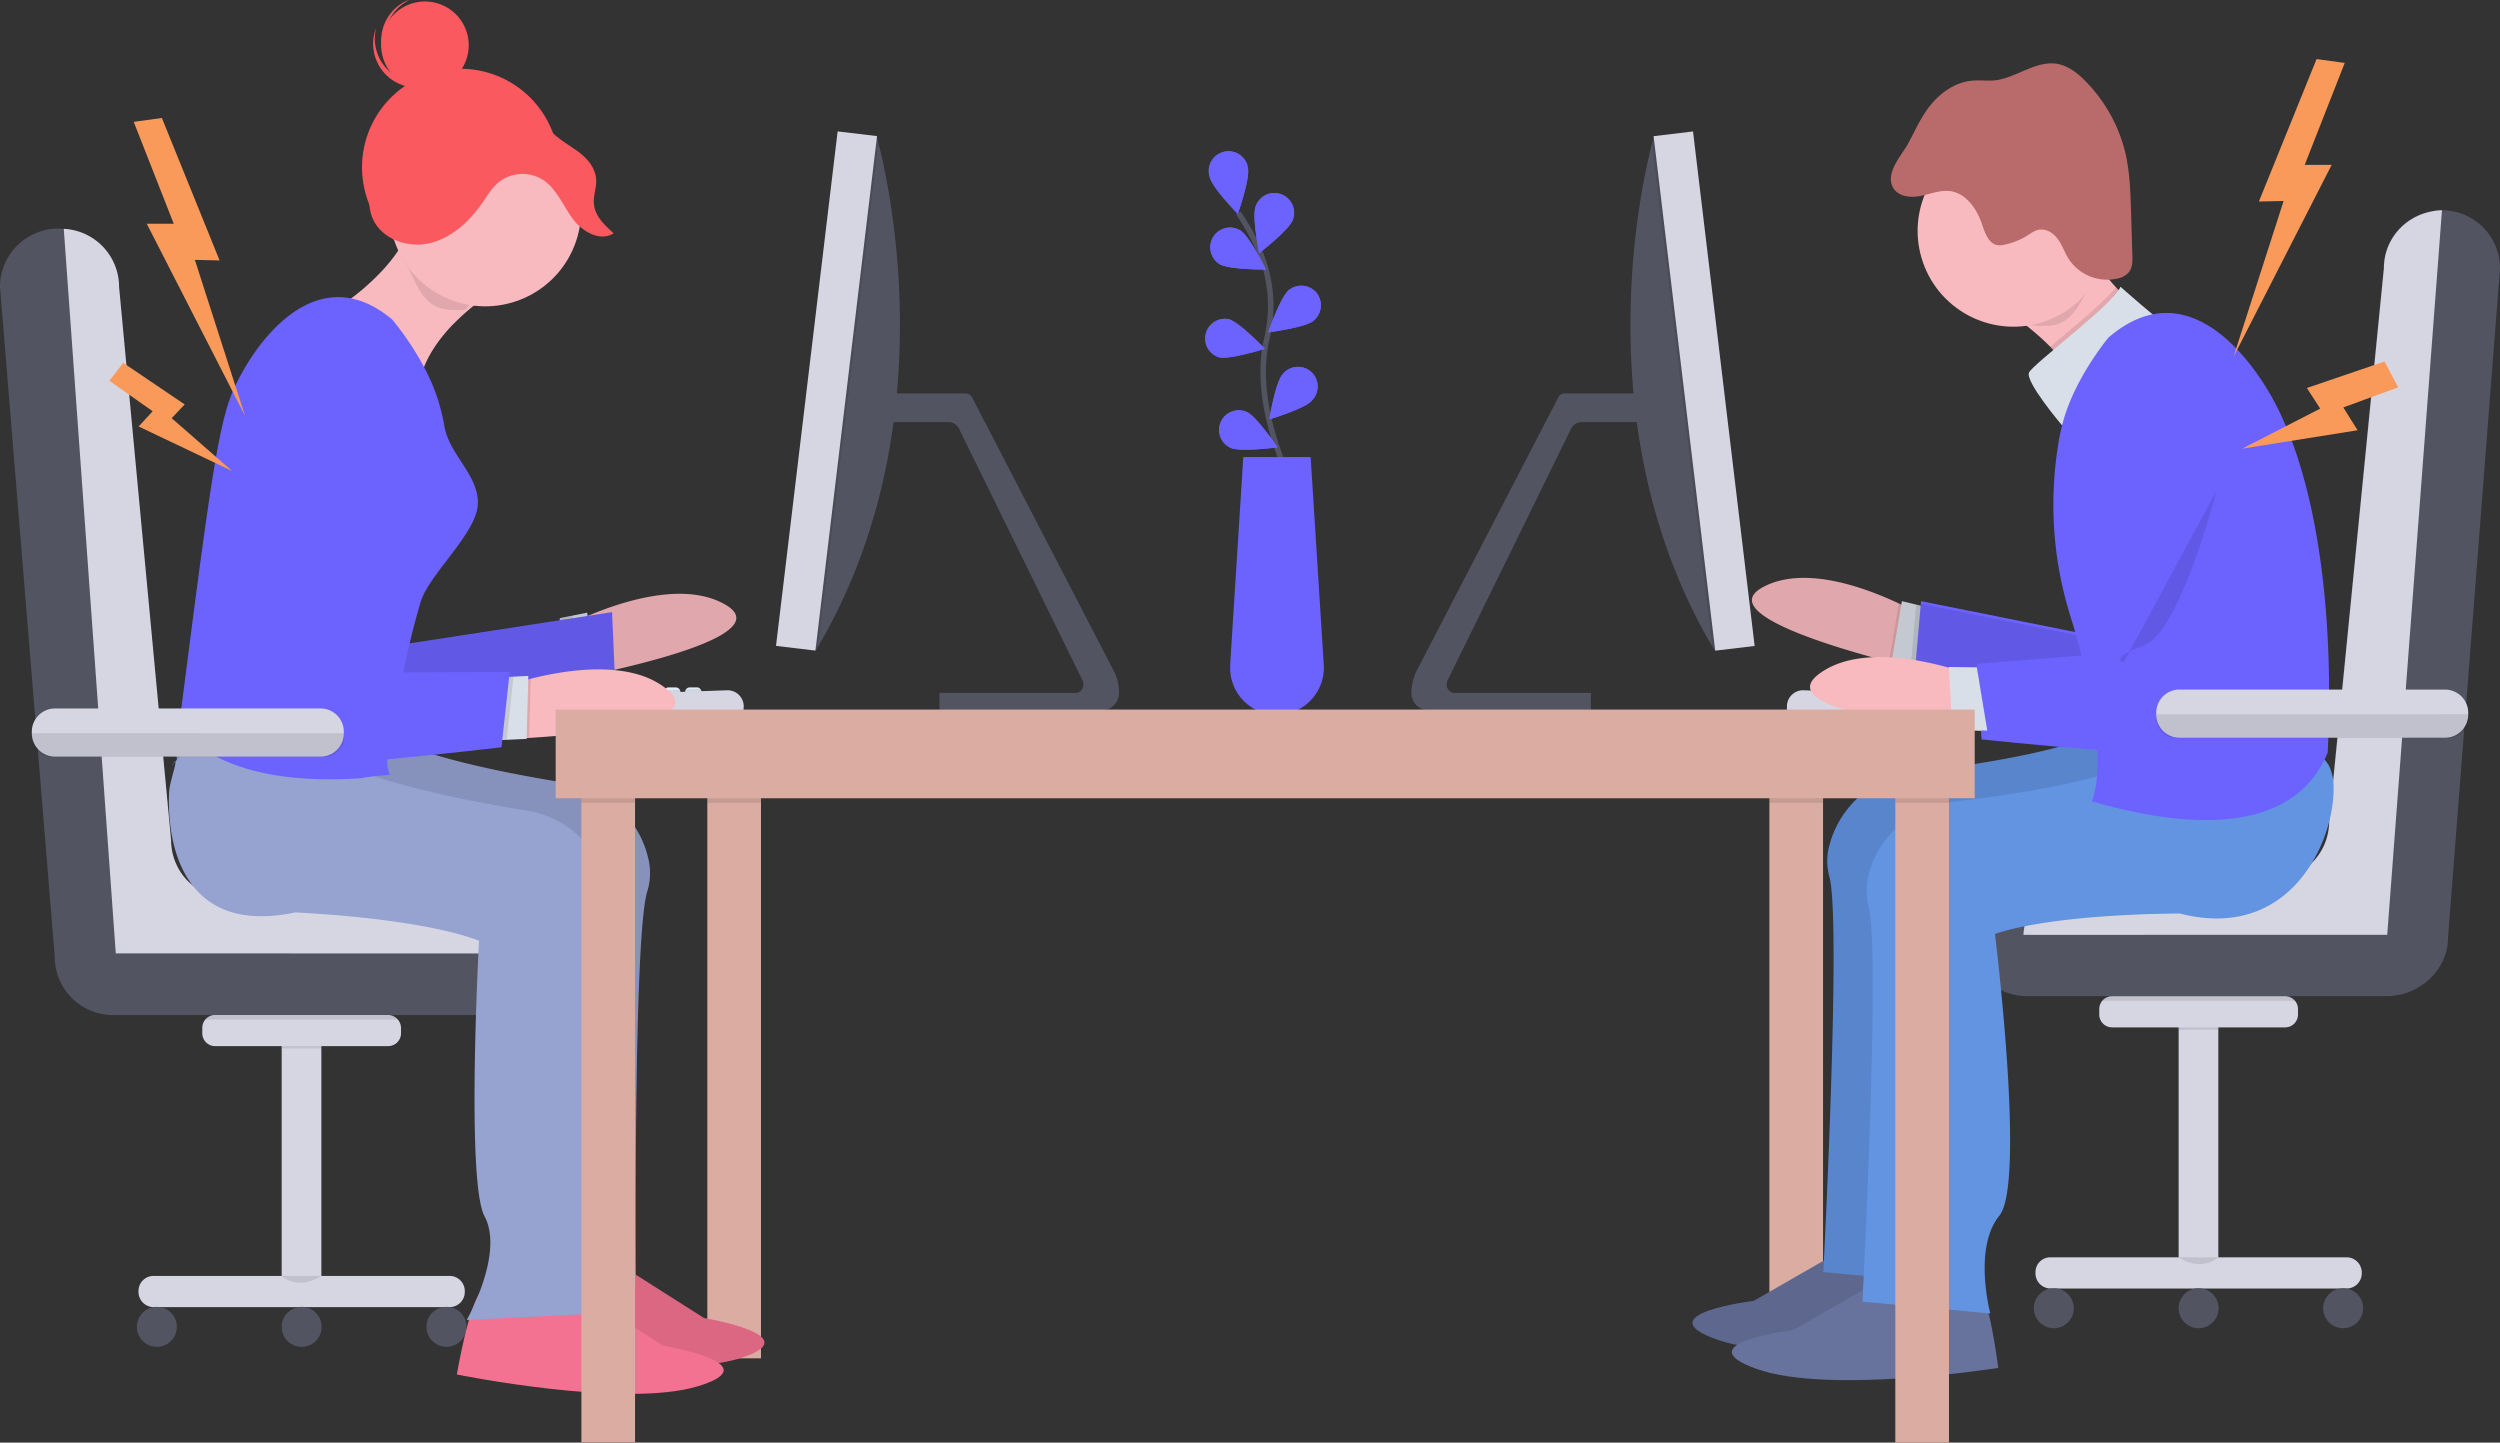 <?xml version="1.0" encoding="UTF-8"?> <svg xmlns="http://www.w3.org/2000/svg" viewBox="0 0 913.3 527.02"><rect x="0" y="0" width="913.3" height="527.02" fill="#333333" stroke="none"/> <defs> <style>.cls-1{fill:#dbaca2;}.cls-2{fill:#535461;}.cls-3{fill:#d6d6e3;}.cls-4,.cls-9{opacity:0.1;}.cls-4{isolation:isolate;}.cls-5{fill:#e3edf9;}.cls-6{fill:#f8b9bf;}.cls-7{fill:#d9dfe8;}.cls-8{fill:#6c63ff;}.cls-10{fill:#68739d;}.cls-11{fill:#6394e2;}.cls-12{fill:#b96b6b;}.cls-13{fill:none;stroke:#535461;stroke-miterlimit:10;stroke-width:2px;}.cls-14{fill:#f37291;}.cls-15{fill:#96a2d0;}.cls-16{fill:#fa595f;}.cls-17{fill:#f99a5a;}</style> </defs> <title>работа</title> <g id="Слой_2" data-name="Слой 2"> <g id="Слой_1-2" data-name="Слой 1"> <g id="Слой_2-2" data-name="Слой 2"> <g id="_740546cb-34ca-4331-8221-ac3d3fc9ee67" data-name=" 740546cb-34ca-4331-8221-ac3d3fc9ee67"> <rect class="cls-1" x="258.4" y="277.12" width="19.6" height="219.1"></rect> <path class="cls-2" d="M850.8,300.12,870.8,98a21.23,21.23,0,0,1,21.26-21.2h0A21.21,21.21,0,0,1,913.3,98l-19,244.6c0,11.7-10.5,21.3-22.3,21.3H740.4a21.32,21.32,0,0,1-21.3-21.3h0a21.32,21.32,0,0,1,21.3-21.3h89.2a21.08,21.08,0,0,0,21.2-21Q850.8,300.24,850.8,300.12Z"></path> <path class="cls-3" d="M739.2,341.52a21.2,21.2,0,0,1,21.2-20.1h69.2a21.32,21.32,0,0,0,21.3-21.3h0L870.9,98c0-11.3,8.9-20.7,21.2-21.2l-20,264.7Z"></path> <path class="cls-2" d="M62.5,307l-20-202.2a21.36,21.36,0,0,0-21.2-21.3h0A21.32,21.32,0,0,0,0,104.82l20,244.7a21.3,21.3,0,0,0,21.2,21.3H172.9a21.32,21.32,0,0,0,21.3-21.3h0a21.32,21.32,0,0,0-21.3-21.3H83.8A21.11,21.11,0,0,1,62.5,307.3q0-.14,0-.28Z"></path> <path class="cls-3" d="M194.1,348.32a21.2,21.2,0,0,0-21.2-20.1H83.8A21.3,21.3,0,0,1,62.5,307h0l-19-202.2a21.22,21.22,0,0,0-20.2-21.2l19,264.7Z"></path> <rect class="cls-1" x="646.4" y="277.12" width="19.6" height="224.3"></rect> <rect class="cls-4" x="258.4" y="277.12" width="19.6" height="16.2"></rect> <rect class="cls-4" x="646.4" y="277.12" width="19.6" height="16.2"></rect> <path class="cls-4" d="M328.5,143.72q-.45,5.25-1.2,10.5h-2.8v-10.5Z"></path> <path class="cls-2" d="M408.8,252.82c.1,3.5-2.5,6.5-5.7,6.5H343.2v-6.2H393c2.2,0,3.5-2.6,2.4-4.7l-45.1-91.9a4.32,4.32,0,0,0-3.5-2.3h-22.3v-10.5h28.2a2.85,2.85,0,0,1,2.5,1.6l51.8,100A17.61,17.61,0,0,1,408.8,252.82Z"></path> <path class="cls-2" d="M298.9,236.12l-.8,1.4-7.7-5.1,23.7-182.5h6.1a24.62,24.62,0,0,1,.7,2.4C325,68.12,345.1,157.47,298.9,236.12Z"></path> <path class="cls-4" d="M320.9,52.32l-22,183.8-.8,1.4-7.7-5.1,23.7-182.5h6.1S320.5,50.82,320.9,52.32Z"></path> <rect class="cls-3" x="207.29" y="135.59" width="189.3" height="14.5" transform="translate(124.21 425.65) rotate(-83.17)"></rect> <path class="cls-5" d="M234.1,252.82a1.75,1.75,0,0,1-1.7,1.7h-2.6a1.75,1.75,0,0,1-1.7-1.7v-.2a1.65,1.65,0,0,1,1.7-1.5h2.6a1.53,1.53,0,0,1,1.64,1.35A.76.76,0,0,1,234.1,252.82Z"></path> <path class="cls-5" d="M241.8,252.82a1.75,1.75,0,0,1-1.7,1.7h-2.6a1.75,1.75,0,0,1-1.7-1.7.9.9,0,0,1,.1-.5,1.61,1.61,0,0,1,.4-.7,1.66,1.66,0,0,1,1.2-.5h2.6a1.78,1.78,0,0,1,1.6,1C241.7,252.47,241.8,252.62,241.8,252.82Z"></path> <path class="cls-5" d="M248.6,252.82a1.75,1.75,0,0,1-1.7,1.7h-2.6a1.75,1.75,0,0,1-1.7-1.7,1.7,1.7,0,0,1,.1-.7,1.75,1.75,0,0,1,1.5-1h2.6a1.77,1.77,0,0,1,1.8,1.7Z"></path> <path class="cls-5" d="M256.3,252.82a1.75,1.75,0,0,1-1.7,1.7H252a1.75,1.75,0,0,1-1.7-1.7,1.69,1.69,0,0,1,.3-1l.2-.2a1.66,1.66,0,0,1,1.2-.5h2.6a1.66,1.66,0,0,1,1.2.5A2.08,2.08,0,0,1,256.3,252.82Z"></path> <path class="cls-4" d="M234.1,252.47c0,.1.1.3,0,.4a1.75,1.75,0,0,1-1.7,1.7h-2.6a1.75,1.75,0,0,1-1.7-1.7v-.2Z"></path> <path class="cls-4" d="M241.7,252.22a1.48,1.48,0,0,1,.1.7,1.75,1.75,0,0,1-1.7,1.7h-2.6a1.75,1.75,0,0,1-1.7-1.7.9.9,0,0,1,.1-.5Z"></path> <path class="cls-4" d="M248.4,251.92a1.61,1.61,0,0,1,.3.9,1.75,1.75,0,0,1-1.7,1.7h-2.6a1.75,1.75,0,0,1-1.7-1.7,1.7,1.7,0,0,1,.1-.7Z"></path> <path class="cls-4" d="M256.3,252.82a1.75,1.75,0,0,1-1.7,1.7H252a1.75,1.75,0,0,1-1.7-1.7,1.69,1.69,0,0,1,.3-1l5.2-.2A2.08,2.08,0,0,1,256.3,252.82Z"></path> <path class="cls-3" d="M271.6,259.72H222.2v-2.25a3.87,3.87,0,0,1,3.7-3.9l39.7-1.4a5.91,5.91,0,0,1,6.1,5.7v.2Z"></path> <path class="cls-2" d="M515.6,252.82c-.1,3.5,2.5,6.5,5.7,6.5h59.9v-6.2H531.3c-2.2,0-3.5-2.6-2.4-4.7l45.1-91.9a4.32,4.32,0,0,1,3.5-2.3h22.3v-10.5H571.6a2.6,2.6,0,0,0-2.4,1.6l-51.8,100A18.8,18.8,0,0,0,515.6,252.82Z"></path> <path class="cls-2" d="M625.5,236.12l.8,1.4,7.74-5L610.34,50h-6.1a24.63,24.63,0,0,0-.7,2.4C599.4,68.12,579.3,157.47,625.5,236.12Z"></path> <path class="cls-4" d="M603.5,52.32l22,183.8.8,1.4,7.74-5.05L610.34,50h-6.1A22.8,22.8,0,0,0,603.5,52.32Z"></path> <rect class="cls-3" x="615.3" y="48.21" width="14.5" height="189.3" transform="translate(-12.57 75.05) rotate(-6.83)"></rect> <path class="cls-5" d="M690.3,252.82a1.75,1.75,0,0,0,1.7,1.7h2.6a1.75,1.75,0,0,0,1.7-1.7h0v-.2a1.65,1.65,0,0,0-1.7-1.5H692a1.71,1.71,0,0,0-1.7,1.3Z"></path> <path class="cls-5" d="M682.6,252.82a1.75,1.75,0,0,0,1.7,1.7h2.6a1.75,1.75,0,0,0,1.7-1.7h0a.9.9,0,0,0-.1-.5,1.61,1.61,0,0,0-.4-.7,1.66,1.66,0,0,0-1.2-.5h-2.6a1.78,1.78,0,0,0-1.6,1A2,2,0,0,0,682.6,252.82Z"></path> <path class="cls-5" d="M675.8,252.82a1.75,1.75,0,0,0,1.7,1.7h2.6a1.75,1.75,0,0,0,1.7-1.7h0a1,1,0,0,0-.2-.7,1.75,1.75,0,0,0-1.5-1h-2.6A1.75,1.75,0,0,0,675.8,252.82Z"></path> <path class="cls-5" d="M668.1,252.82a1.75,1.75,0,0,0,1.7,1.7h2.6a1.75,1.75,0,0,0,1.7-1.7,1.69,1.69,0,0,0-.3-1l-.2-.2a1.66,1.66,0,0,0-1.2-.5h-2.6a1.66,1.66,0,0,0-1.2.5A2.08,2.08,0,0,0,668.1,252.82Z"></path> <path class="cls-4" d="M690.3,252.47c0,.1-.1.3,0,.4a1.75,1.75,0,0,0,1.7,1.7h2.6a1.75,1.75,0,0,0,1.7-1.7h0v-.2Z"></path> <path class="cls-4" d="M682.8,252.22a1.48,1.48,0,0,0-.1.7,1.75,1.75,0,0,0,1.7,1.7H687a1.75,1.75,0,0,0,1.7-1.7h0a.9.9,0,0,0-.1-.5Z"></path> <path class="cls-4" d="M676.1,251.92a1.61,1.61,0,0,0-.3.9,1.75,1.75,0,0,0,1.7,1.7h2.6a1.75,1.75,0,0,0,1.7-1.7h0a1,1,0,0,0-.2-.7Z"></path> <path class="cls-4" d="M668.1,252.82a1.75,1.75,0,0,0,1.7,1.7h2.6a1.75,1.75,0,0,0,1.7-1.7,1.69,1.69,0,0,0-.3-1l-5.2-.2A2.08,2.08,0,0,0,668.1,252.82Z"></path> <path class="cls-3" d="M652.8,259.72h49.5v-2.25a3.87,3.87,0,0,0-3.7-3.9l-39.7-1.4a5.91,5.91,0,0,0-6.1,5.7v1.85Z"></path> <path class="cls-6" d="M704.5,226.12l-4.5,18s-4-.9-10-2.4c-20.3-5.3-63.2-17.9-46-27.2,14.8-8,36.6-.2,49.6,5.9a104.64,104.64,0,0,1,9.9,5.2A6.91,6.91,0,0,1,704.5,226.12Z"></path> <path class="cls-4" d="M703.3,231.22l-3.2,13s-4-.9-10-2.4l3.6-21.3a104.64,104.64,0,0,1,9.9,5.2Z"></path> <polygon class="cls-7" points="703.3 245.42 690.9 242.42 694.8 219.62 704.7 222.02 703.3 245.42"></polygon> <polygon class="cls-4" points="703.3 245.42 698 244.12 700 220.92 704.7 222.02 703.3 245.42"></polygon> <path class="cls-8" d="M823.1,151.22s-23.8-13.8-34.4,25.8-11.6,57.7-11.6,57.7l-75.3-15.1-2.4,27.5s80.5,26,90.7,24.1,43-57,43-57S856.29,188,823.1,151.22Z"></path> <g class="cls-9"> <path d="M704.5,226.12l-4.5,18s-4-.9-10-2.4c-20.3-5.3-63.2-17.9-46-27.2,14.8-8,36.6-.2,49.6,5.9a104.64,104.64,0,0,1,9.9,5.2A6.91,6.91,0,0,1,704.5,226.12Z"></path> <path class="cls-4" d="M703.3,231.22l-3.2,13s-4-.9-10-2.4l3.6-21.3a104.64,104.64,0,0,1,9.9,5.2Z"></path> <polygon points="703.3 245.42 690.9 242.42 694.8 219.62 704.7 222.02 703.3 245.42"></polygon> <polygon class="cls-4" points="703.3 245.42 698 244.12 700 220.92 704.7 222.02 703.3 245.42"></polygon> <path d="M820.33,151s-21-12.61-31.63,27-11.6,57.7-11.6,57.7l-75.3-15.1-2.4,27.5s80.5,26,90.7,24.1,43-57,43-57S842.36,184,820.33,151Z"></path> </g> <path class="cls-10" d="M671.5,457.52l-30.8,17.7s-39.8,4.9-13.3,14.2,88.2-.4,88.2-.4-3.4-27.7-8.2-31.6S671.5,457.52,671.5,457.52Z"></path> <path class="cls-11" d="M791.3,258.82s-15.3,8-42.5,14.9c-15.9,4-35.9,6.8-49.7,8.5a35.83,35.83,0,0,0-30.5,25.6,21.8,21.8,0,0,0-.3,12.4c4.5,15.8-2.2,144.5-2.2,144.5l46.7,4.3s-6.4-23.7,3.3-35.7-1.6-102.9-1.6-102.9,16.9-7,67.5-7.5c46.8,12,66.1-39.3,58.9-53.6S791.3,258.82,791.3,258.82Z"></path> <g class="cls-9"> <path d="M671.5,457.52l-30.8,17.7s-39.8,4.9-13.3,14.2,88.2-.4,88.2-.4-3.4-27.7-8.2-31.6S671.5,457.52,671.5,457.52Z"></path> <path d="M791.3,258.82s-15.3,8-42.5,14.9c-15.9,4-35.9,6.8-49.7,8.5a35.83,35.83,0,0,0-30.5,25.6,21.8,21.8,0,0,0-.3,12.4c4.5,15.8-2.2,144.5-2.2,144.5l46.7,4.3s-6.4-23.7,3.3-35.7-1.6-102.9-1.6-102.9,16.9-7,67.5-7.5c46.8,12,66.1-39.3,58.9-53.6S791.3,258.82,791.3,258.82Z"></path> </g> <path class="cls-10" d="M685.9,468.22l-30.8,17.7s-39.8,4.8-13.3,14.2,88.2-.4,88.2-.4-3.4-27.7-8.2-31.6S685.9,468.22,685.9,468.22Z"></path> <path class="cls-11" d="M796.3,333.72c-50.6.5-67.5,7.5-67.5,7.5s11.3,91,1.6,102.9-3.3,35.7-3.3,35.7l-46.7-4.3s.1-1.5.2-4.2c1.1-22.4,6-126.2,2-140.3a23.7,23.7,0,0,1,.3-12.4,35.8,35.8,0,0,1,30.5-25.7c13.8-1.6,33.7-4.4,49.6-8.5l.8-.2c26.7-6.9,41.7-14.7,41.7-14.7s38.3-3.8,45.5,10.6a18.35,18.35,0,0,1,1.5,7.3C853,306.72,837.1,344.22,796.3,333.72Z"></path> <path class="cls-6" d="M725.9,248.62l-1.7,18.5s-4.1-.3-10.2-.9c-20.9-2.2-65.1-8.3-49.5-20,13.5-10.1,36.2-5.7,49.9-1.6,5,1.5,8.8,3,10.5,3.6A8.41,8.41,0,0,1,725.9,248.62Z"></path> <path class="cls-4" d="M725.4,253.82l-1.2,13.3s-4.1-.3-10.2-.9l.4-21.6c5,1.5,8.8,3,10.5,3.6Z"></path> <polygon class="cls-4" points="727.5 267.82 722 267.32 720.6 244.12 725.4 244.52 727.5 267.82"></polygon> <path class="cls-8" d="M812,141.82s-25.6-10.1-30.2,30.6,14.93,64.18,14.93,64.18l-74.53,5.92,1.7,27.6s82.6,8.7,92.3,5.3,19-72.8,19-72.8S854.3,155.92,812,141.82Z"></path> <path class="cls-6" d="M790.46,119.12s-3.73,7.06-8.43,15.11c-6.87,5.19-15.06,10.64-21.12,14.47-1-8.32-6.08-15.91-11.88-22a97.45,97.45,0,0,0-20.9-15.91l33.12-29.43c.45,9,5.76,17.15,11.73,23.56A84.2,84.2,0,0,0,790.46,119.12Z"></path> <polygon class="cls-7" points="725.99 266.89 713.24 266.63 711.94 243.66 722.18 243.8 725.99 266.89"></polygon> <path class="cls-4" d="M790.46,119.12s-3.73,7.06-8.43,15.11c-6.87,5.19-15.06,10.64-21.12,14.47-1-8.32-6.08-15.91-11.88-22,8.15-7,20-16.61,24-21.79A88.07,88.07,0,0,0,790.46,119.12Z"></path> <path class="cls-7" d="M774.65,104.75s13.09,11.72,20.06,16.51-41.45,34.07-41.45,34.07-13.6-16-12-19.27S772.3,111,774.65,104.75Z"></path> <path class="cls-8" d="M850.36,274.91c-14.77,36.07-65.8,23.19-82.06,19-2.61-.69-4.16-1.19-4.16-1.19,2.72-6.61,2.68-17.89.78-30.85a244.46,244.46,0,0,0-8.49-36.54,136.32,136.32,0,0,1-4.59-62.44,68.7,68.7,0,0,1,1.51-7.59c4.16-16.8,16.94-32,16.94-32,29.89-25.67,54,10.48,61.38,25C847.12,178.68,852.71,226.1,850.36,274.91Z"></path> <path class="cls-4" d="M766.17,101c-2-5.89,4.31-6.67,5.78-12.64l-40,19a84.44,84.44,0,0,1,9.48,11.28,30.54,30.54,0,0,0,6.82.35C758.36,118.59,760.13,108.24,766.17,101Z"></path> <circle class="cls-6" cx="735.55" cy="84.35" r="35" transform="translate(12.64 244.19) rotate(-19.01)"></circle> <path class="cls-12" d="M691.67,68.7c1.85,3.12,6.35,3.61,9.87,2.9s7.12-2.22,10.81-1.81c5.83.77,9.81,6.43,11.7,12.06,1.08,3.13,2.32,7.07,5.56,7.69a7.26,7.26,0,0,0,3-.24,24.8,24.8,0,0,0,8-3.26c1.47-.88,2.85-2,4.52-2.15,2.7-.34,5.27,1.46,6.83,3.72s2.44,4.93,3.88,7.14a16.83,16.83,0,0,0,17.76,7,7.57,7.57,0,0,0,4.12-2.3c1.32-1.69,1.37-4,1.27-6.17l-.46-15.59c-.21-7-.43-14.07-1.9-21a56.09,56.09,0,0,0-14.9-27.18c-2.84-2.89-6.18-5.44-10.14-6.18-8-1.35-15.16,5.31-23.16,6.06-2.65.21-5.36-.21-8,.09-5.7.49-10.85,3.91-14.6,8.24s-6,9.61-8.73,14.69C694.74,56.78,688.44,63.24,691.67,68.7Z"></path> <path class="cls-4" d="M809.8,179.12s-13.3,51.9-26.6,56.7-7.4,6.2-7.4,6.2"></path> <rect class="cls-3" x="795.9" y="369.12" width="14.5" height="95.4"></rect> <rect class="cls-4" x="795.9" y="369.12" width="14.5" height="7.1"></rect> <path class="cls-3" d="M766.9,368.62v2a4.69,4.69,0,0,0,4.68,4.7H834.8a4.69,4.69,0,0,0,4.7-4.68v0h0v-2a4.69,4.69,0,0,0-4.68-4.7H771.6a4.69,4.69,0,0,0-4.7,4.68Z"></path> <path class="cls-4" d="M768,365.62h70.4a4.6,4.6,0,0,0-3.6-1.7h-63.2A4.46,4.46,0,0,0,768,365.62Z"></path> <path class="cls-3" d="M749.1,459.32H857.3a5.55,5.55,0,0,1,5.5,5.5v.4a5.55,5.55,0,0,1-5.5,5.5H749.1a5.55,5.55,0,0,1-5.5-5.5v-.4a5.42,5.42,0,0,1,5.34-5.5Z"></path> <circle class="cls-2" cx="856" cy="477.92" r="7.3"></circle> <circle class="cls-2" cx="750.3" cy="477.92" r="7.3"></circle> <circle class="cls-2" cx="803.2" cy="477.92" r="7.3"></circle> <path class="cls-3" d="M796.2,251.92h97a8.49,8.49,0,0,1,8.5,8.48V261a8.49,8.49,0,0,1-8.48,8.5h-97a8.49,8.49,0,0,1-8.5-8.48v-.57a8.49,8.49,0,0,1,8.43-8.55Z"></path> <path class="cls-4" d="M810.4,459.32s-5.7,5.6-14.5,0"></path> <path class="cls-4" d="M901.8,260.92v1.4a7.28,7.28,0,0,1-7.26,7.3H795a7.28,7.28,0,0,1-7.3-7.26s0,0,0,0v-1.4Z"></path> <rect class="cls-1" x="692.4" y="277.12" width="19.6" height="249.9"></rect> <rect class="cls-4" x="692.4" y="277.12" width="19.6" height="16.2"></rect> <rect class="cls-3" x="102.9" y="375.92" width="14.5" height="95.4"></rect> <rect class="cls-4" x="102.9" y="375.92" width="14.5" height="7.1"></rect> <path class="cls-3" d="M146.5,375.47v2a4.69,4.69,0,0,1-4.68,4.7H78.6a4.69,4.69,0,0,1-4.7-4.68s0,0,0,0h0v-2a4.69,4.69,0,0,1,4.68-4.7H141.8A4.83,4.83,0,0,1,146.5,375.47Z"></path> <path class="cls-4" d="M145.4,372.47H75a4.6,4.6,0,0,1,3.6-1.7h63.2A4.94,4.94,0,0,1,145.4,372.47Z"></path> <path class="cls-3" d="M56.1,466.12H164.3a5.55,5.55,0,0,1,5.5,5.5v.4a5.55,5.55,0,0,1-5.5,5.5H56.1a5.55,5.55,0,0,1-5.5-5.5v-.4a5.48,5.48,0,0,1,5.46-5.5Z"></path> <circle class="cls-2" cx="57.3" cy="484.72" r="7.3"></circle> <circle class="cls-2" cx="163.1" cy="484.72" r="7.3"></circle> <circle class="cls-2" cx="110.2" cy="484.72" r="7.3"></circle> <path class="cls-4" d="M102.9,466.12s5.7,5.6,14.5,0"></path> <path class="cls-13" d="M473.1,179s-16.3-29.6-10.3-55.3a50.82,50.82,0,0,0-2.8-32.2,87,87,0,0,0-7.6-13.7"></path> <path class="cls-8" d="M455.9,61.47c.8,3.9-3.7,16.7-3.7,16.7s-9.5-9.7-10.3-13.6a7.21,7.21,0,1,1,13.8-4.2h0A3.59,3.59,0,0,0,455.9,61.47Z"></path> <path class="cls-8" d="M472.2,80.47c-1.4,3.7-12.2,12-12.2,12s-2.7-13.3-1.3-17A7.21,7.21,0,1,1,472.4,80h0A1.69,1.69,0,0,1,472.2,80.47Z"></path> <path class="cls-8" d="M479.8,117.22c-3.1,2.5-16.5,4.2-16.5,4.2s4.4-12.8,7.5-15.4a7.23,7.23,0,0,1,10.1.9,7.31,7.31,0,0,1-1.08,10.28Z"></path> <path class="cls-8" d="M479.3,146.32c-2.6,3-15.6,6.9-15.6,6.9s2.2-13.4,4.8-16.4a7.18,7.18,0,1,1,11.38,8.76l-.28.34C479.4,146.12,479.3,146.22,479.3,146.32Z"></path> <path class="cls-8" d="M445.5,96.47c3.4,2.1,17,2,17,2s-6-12.2-9.4-14.3a7.23,7.23,0,0,0-7.9,12.1c.1,0,.2,0,.3.2Z"></path> <path class="cls-8" d="M445.3,130.52c3.8,1,16.8-3.1,16.8-3.1s-9.4-9.8-13.2-10.8a7.19,7.19,0,0,0-3.6,13.9Z"></path> <path class="cls-8" d="M449.6,163.62c3.6,1.6,17.1-.2,17.1-.2s-7.6-11.3-11.2-12.9a7.18,7.18,0,0,0-5.9,13.1Z"></path> <path class="cls-8" d="M455.9,61.47c.8,3.9-3.7,16.7-3.7,16.7s-9.5-9.7-10.3-13.6a7.21,7.21,0,1,1,13.8-4.2h0A3.59,3.59,0,0,0,455.9,61.47Z"></path> <path class="cls-8" d="M472.2,80.47c-1.4,3.7-12.2,12-12.2,12s-2.7-13.3-1.3-17A7.21,7.21,0,1,1,472.4,80h0A1.69,1.69,0,0,1,472.2,80.47Z"></path> <path class="cls-8" d="M479.8,117.22c-3.1,2.5-16.5,4.2-16.5,4.2s4.4-12.8,7.5-15.4a7.23,7.23,0,0,1,10.1.9,7.31,7.31,0,0,1-1.08,10.28Z"></path> <path class="cls-8" d="M479.3,146.32c-2.6,3-15.6,6.9-15.6,6.9s2.2-13.4,4.8-16.4a7.18,7.18,0,1,1,11.38,8.76l-.28.34C479.4,146.12,479.3,146.22,479.3,146.32Z"></path> <path class="cls-8" d="M445.5,96.47c3.4,2.1,17,2,17,2s-6-12.2-9.4-14.3a7.23,7.23,0,0,0-7.9,12.1c.1,0,.2,0,.3.2Z"></path> <path class="cls-8" d="M445.3,130.52c3.8,1,16.8-3.1,16.8-3.1s-9.4-9.8-13.2-10.8a7.19,7.19,0,0,0-3.6,13.9Z"></path> <path class="cls-8" d="M449.6,163.62c3.6,1.6,17.1-.2,17.1-.2s-7.6-11.3-11.2-12.9a7.18,7.18,0,0,0-5.9,13.1Z"></path> <path class="cls-8" d="M466.5,261.12h0A17.09,17.09,0,0,1,449.4,244v-1.12l4.8-75.9h24.6l4.8,75.9a17.19,17.19,0,0,1-16,18.2A4.05,4.05,0,0,0,466.5,261.12Z"></path> <path class="cls-6" d="M204.4,229.92l3.6,18.2s4.1-.7,10.1-2c20.5-4.4,63.9-15.1,47.1-25.1-14.5-8.6-36.6-1.8-49.8,3.7-4.8,2-8.5,3.9-10.1,4.7A9.25,9.25,0,0,0,204.4,229.92Z"></path> <path class="cls-4" d="M205.4,235l2.6,13.1s4.1-.7,10.1-2l-2.7-21.5c-4.8,2-8.5,3.9-10.1,4.7Z"></path> <polygon class="cls-7" points="204.8 249.22 217.3 246.72 214.5 223.82 204.5 225.82 204.8 249.22"></polygon> <polygon class="cls-4" points="204.8 249.22 210.2 248.12 209.2 224.92 204.5 225.82 204.8 249.22"></polygon> <path class="cls-8" d="M105.4,149.82s24.4-12.7,33.3,27.3,9,58.2,9,58.2l75.9-11.7,1.2,27.6s-81.6,22.4-91.6,20.1-40.5-58.9-40.5-58.9S64.8,168.47,105.4,149.82Z"></path> <g class="cls-9"> <path d="M204.4,229.92l3.6,18.2s4.1-.7,10.1-2c20.5-4.4,63.9-15.1,47.1-25.1-14.5-8.6-36.6-1.8-49.8,3.7-4.8,2-8.5,3.9-10.1,4.7A9.25,9.25,0,0,0,204.4,229.92Z"></path> <path class="cls-4" d="M205.4,235l2.6,13.1s4.1-.7,10.1-2l-2.7-21.5c-4.8,2-8.5,3.9-10.1,4.7Z"></path> <polygon points="204.8 249.22 217.3 246.72 214.5 223.82 204.5 225.82 204.8 249.22"></polygon> <polygon class="cls-4" points="204.8 249.22 210.2 248.12 209.2 224.92 204.5 225.82 204.8 249.22"></polygon> <path d="M91.2,151.82s24.4-12.7,33.3,27.3,9,58.2,9,58.2l75.9-11.7,1.2,27.6s-81.6,22.4-91.6,20.1-40.5-58.9-40.5-58.9C88.21,213,88.3,164.81,91.2,151.82Z"></path> </g> <path class="cls-14" d="M227.3,462.52l29.9,19s39.6,6.6,12.7,14.8-88.1-4.3-88.1-4.3,4.6-27.5,9.6-31.2S227.3,462.52,227.3,462.52Z"></path> <path class="cls-15" d="M116.3,258.72s14.9,8.7,41.8,16.8c15.7,4.8,35.5,8.4,49.2,10.6a35.94,35.94,0,0,1,29.4,27,22.72,22.72,0,0,1-.2,12.4c-5.2,15.6-4.2,144.5-4.2,144.5l-46.8,2.3s7.4-23.4-1.7-35.8,6.2-102.7,6.2-102.7-16.6-7.7-67.1-10.4c-47.3,10-64.3-42.1-56.5-56.2S116.3,258.72,116.3,258.72Z"></path> <g class="cls-9"> <path d="M227.3,462.52l29.9,19s39.6,6.6,12.7,14.8-88.1-4.3-88.1-4.3,4.6-27.5,9.6-31.2S227.3,462.52,227.3,462.52Z"></path> <path d="M116.3,258.72s14.9,8.7,41.8,16.8c15.7,4.8,35.5,8.4,49.2,10.6a35.94,35.94,0,0,1,29.4,27,22.72,22.72,0,0,1-.2,12.4c-5.2,15.6-4.2,144.5-4.2,144.5l-46.8,2.3s7.4-23.4-1.7-35.8,6.2-102.7,6.2-102.7-16.6-7.7-67.1-10.4c-47.3,10-64.3-42.1-56.5-56.2S116.3,258.72,116.3,258.72Z"></path> </g> <path class="cls-14" d="M212.4,472.62l29.9,19s39.6,6.6,12.7,14.8-88.1-4.3-88.1-4.3,4.6-27.5,9.6-31.2S212.4,472.62,212.4,472.62Z"></path> <path class="cls-15" d="M107.9,333.32c50.5,2.7,67.1,10.4,67.1,10.4s-4.8,87.8,2,100.6c7.3,13.6-6.5,37.9-6.5,37.9l46.8-2.3v-4.2c-.1-22.4-.5-126.3,4.2-140.2a22.71,22.71,0,0,0,.2-12.4,35.81,35.81,0,0,0-29.4-27c-13.7-2.2-33.5-5.9-49.2-10.6l-.8-.2c-26.4-8-41-16.5-41-16.5s-31.2-2.2-39,11.9c4.25-7.65-.22,4.18-.5,8.3C60.8,308.32,66.8,342,107.9,333.32Z"></path> <path class="cls-6" d="M182.1,251.47l.9,18.6s4.1-.1,10.3-.5c21-1.3,65.5-5.4,50.3-17.8-13-10.7-35.9-7.3-49.8-3.8-5.1,1.3-9,2.6-10.7,3.2A3.87,3.87,0,0,0,182.1,251.47Z"></path> <path class="cls-4" d="M182.4,256.62l.6,13.3s4.1-.1,10.3-.5l.6-21.6c-5.1,1.3-9,2.6-10.7,3.2Z"></path> <polygon class="cls-7" points="179.6 270.52 192.4 269.92 193 246.92 182.8 247.42 179.6 270.52"></polygon> <polygon class="cls-4" points="179.6 270.52 185.1 270.32 187.6 247.12 182.8 247.42 179.6 270.52"></polygon> <path class="cls-8" d="M100.2,155s25-8.9,27.9,31.9-7.7,58.9-7.7,58.9l65.8-.3-3,27.5s-84,10-93.6,6.2S78.3,215,78.3,215C84.81,213.82,68.64,165.21,100.2,155Z"></path> <path class="cls-4" d="M83.3,180.92s11.1,52.4,24.1,57.7,7.1,6.5,7.1,6.5"></path> <path class="cls-4" d="M128.9,210.52s-9.2,2.9-20-10.9"></path> <path class="cls-16" d="M201.92,73.88A36,36,0,1,1,181,27.46h0A36,36,0,0,1,201.92,73.88Z"></path> <path class="cls-6" d="M123,112.66s3.76,7,8.65,15c6.94,5.1,15.3,10.42,21.29,14.08.92-8.32,5.85-16,11.52-22.15a90.65,90.65,0,0,1,20.71-16.2L151.6,74.46c-.35,9.07-5.5,17.27-11.4,23.8A85.82,85.82,0,0,1,123,112.66Z"></path> <path class="cls-8" d="M65.3,266.1c16.65,18.1,45.25,19.63,67,18.18,2.62-.71,10.18-1.2,10.18-1.2-2.86-6.54,1-11.12,2.64-24.09a276.78,276.78,0,0,1,8.52-39c3-10.1,20.31-25,20.91-35.59s-10.32-18.15-12.17-28.48a73.32,73.32,0,0,0-1.71-7.6c-4.47-16.68-17.48-31.68-17.48-31.68C112.87,91.42,88.5,131.88,83.52,147S74.5,194.6,65.3,266.1Z"></path> <path class="cls-4" d="M146.62,93.87c2.39-5.68-3.89-7-4.89-13l38.6,21.78A100.44,100.44,0,0,0,170,113.17a31,31,0,0,1-6.87-.15C153.11,111.81,152.14,101.4,146.62,93.87Z"></path> <circle class="cls-6" cx="177.3" cy="76.9" r="35" transform="translate(49.22 221.63) rotate(-71.94)"></circle> <path class="cls-16" d="M141.79,20.47A16,16,0,0,1,149.57,0c-.35.08-.61.2-1,.28a16,16,0,0,0,12.19,29.56h0a4.62,4.62,0,0,0,.9-.41A15.76,15.76,0,0,1,141.79,20.47Z"></path> <path class="cls-16" d="M148.13,29.36A15.94,15.94,0,0,1,137.4,10.3l-.36.93a16,16,0,1,0,30.62,9.5c.11-.28.16-.69.26-1A16.3,16.3,0,0,1,148.13,29.36Z"></path> <path class="cls-16" d="M201.14,47.8c2.82,3,6.63,5.09,10,7.54s6.4,6,6.64,10.12c.22,3.08-1.14,6.09-.79,9.11.35,4.41,3.92,7.7,7.19,10.65-5,3.24-11.62-.67-15.12-5.53s-5.76-10.75-10.72-14a14,14,0,0,0-16.18.91c-2.49,2-4.09,4.86-5.94,7.48-4.75,6.86-11.36,13-19.54,14.82s-17.9-1.88-20.8-9.73c-1.68-4.6-.93-9.66-.06-14.47a30.84,30.84,0,0,1,1.67-6.64c2.31-5.22,7.6-8.45,12.77-11.09,6.08-3,12.27-5.82,18.46-8.6C174.1,36,181.08,31.19,187.14,33,194.1,35.07,196.56,43,201.14,47.8Z"></path> <circle class="cls-16" cx="155.24" cy="16.54" r="16" transform="translate(84.63 155.77) rotate(-69.19)"></circle> <path class="cls-3" d="M20.1,258.82h97a8.49,8.49,0,0,1,8.5,8.48s0,0,0,0v.6a8.49,8.49,0,0,1-8.48,8.5h-97a8.49,8.49,0,0,1-8.5-8.48s0,0,0,0v-.6a8.49,8.49,0,0,1,8.48-8.5Z"></path> <path class="cls-4" d="M11.6,267.82v1.4a7.28,7.28,0,0,0,7.26,7.3H118.4a7.28,7.28,0,0,0,7.3-7.26s0,0,0,0v-1.4Z"></path> <rect class="cls-1" x="212.4" y="277.12" width="19.6" height="249.8"></rect> <rect class="cls-4" x="212.4" y="277.12" width="19.6" height="16.2"></rect> <rect class="cls-1" x="203" y="259.22" width="518.4" height="32.4"></rect> <polygon class="cls-17" points="59.14 43.1 80.22 95.14 71.19 94.94 89.49 151.85 53.61 81.73 63.47 81.73 48.85 44.51 59.14 43.1"></polygon> <polygon class="cls-17" points="45.01 132.55 67.47 147.75 62.71 152.76 84.8 172.06 50.65 155.8 55.78 150.24 39.95 139.1 45.01 132.55"></polygon> <polygon class="cls-17" points="846.29 21.58 825.22 73.62 834.25 73.42 815.95 130.34 851.81 60.22 841.96 60.22 856.58 22.99 846.29 21.58"></polygon> <polygon class="cls-17" points="871.12 132.06 842.75 141.74 847.61 149.28 819.1 163.91 861.27 157.18 856.05 148.84 876.11 141.51 871.12 132.06"></polygon> </g> </g> </g> </g> </svg> 